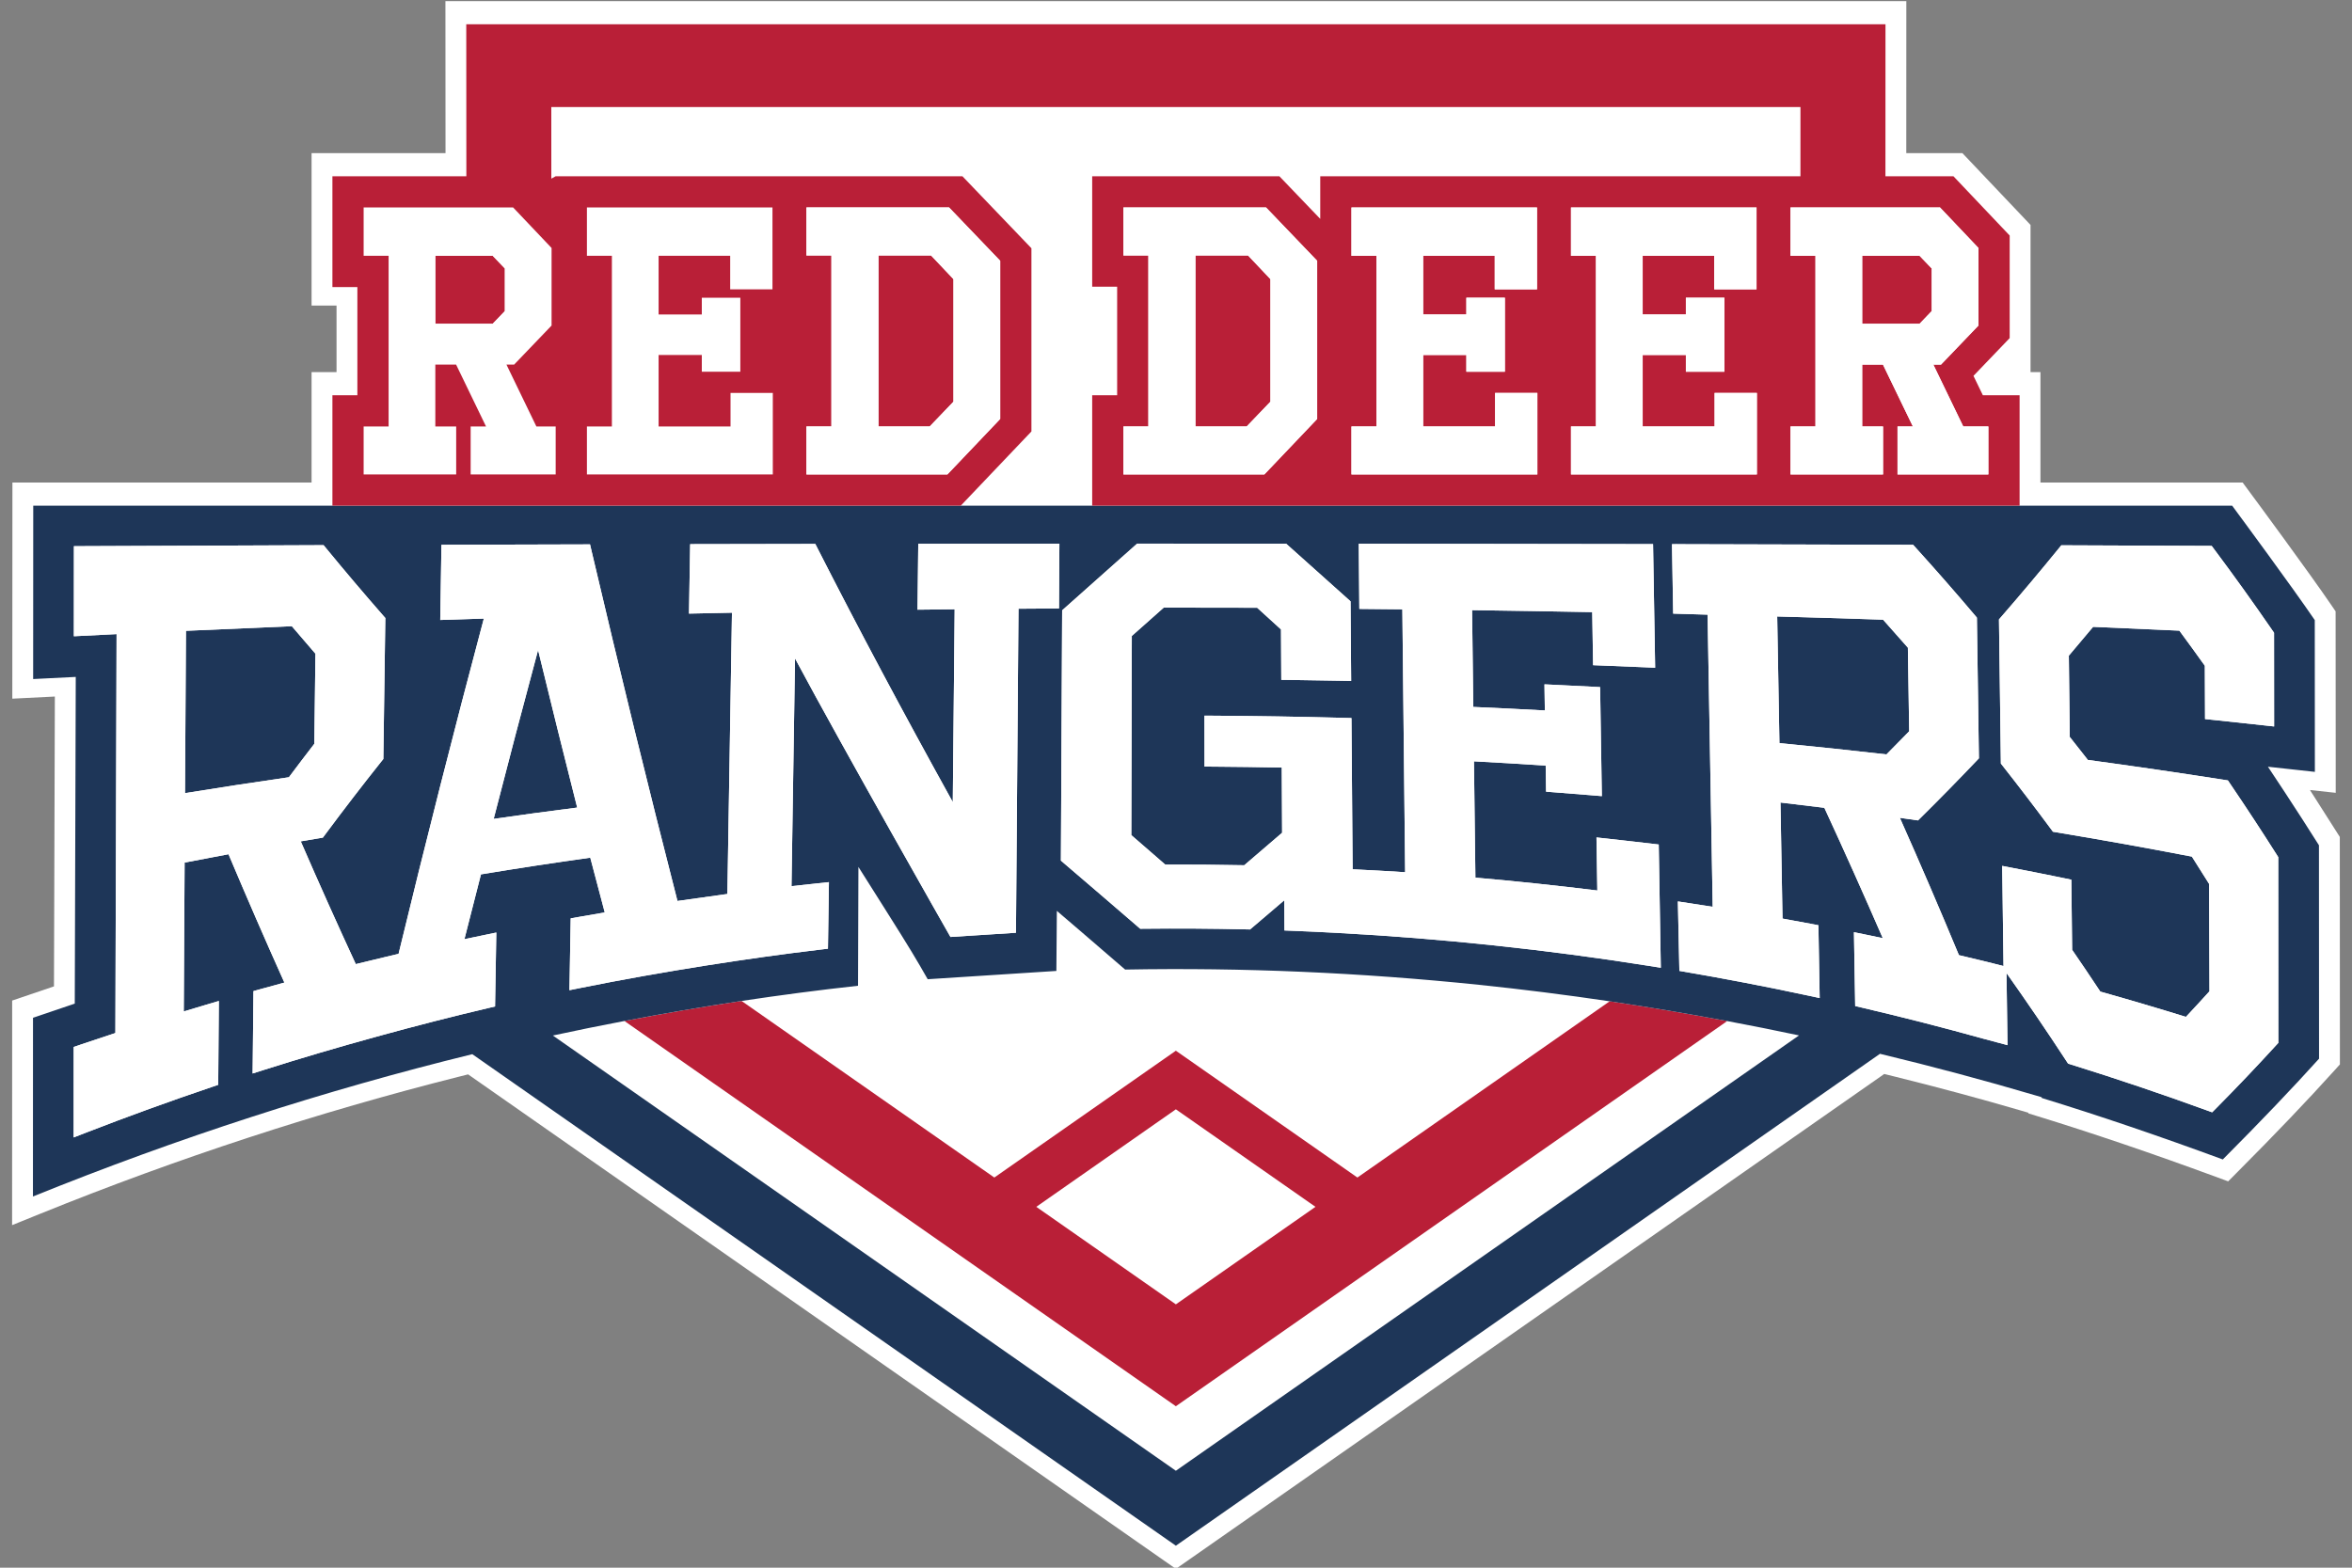 <?xml version="1.0" encoding="UTF-8"?>
<svg id="Layer_2_copy" xmlns="http://www.w3.org/2000/svg" version="1.1" viewBox="0 0 450 300">
  <rect x="0" y="0" width="450" height="300" fill="#808080" stroke="none"/>
  <!-- Generator: Adobe Illustrator 29.0.1, SVG Export Plug-In . SVG Version: 2.1.0 Build 192)  -->
  <defs>
    <style>
      .st0 {
        fill: #fff;
      }

      .st1 {
        fill: #b91f37;
      }

      .st2 {
        fill: #1e3658;
      }
    </style>
  </defs>
  <path class="st0" d="M89.558,205.598l-1.765.445c-26.894,6.772-53.808,15.582-79.992,26.184l-5.487,2.222.014-42.978,7.999-2.713.168-55.465-8.14.407.022-41.358h57.236v-21.134h4.776v-12.729h-4.776v-29.179h25.626l-.018-29.079h279.512l-.01,29.079h10.734l13.038,13.742v28.166h1.897v21.134h38.689l1.196,1.617c1.162,1.57,11.47,15.524,15.897,22.02l.691,1.015.024,34.725-4.934-.538,5.712,8.974.019,43.536-1.027,1.139c-5.201,5.763-11.268,12.119-18.548,19.426l-1.805,1.813-2.399-.884c-12.074-4.449-23.646-8.38-34.393-11.684l-1.39-.427-.103-.156-1.401-.41c-7.902-2.308-16.096-4.513-24.357-6.553l-1.757-.434-135.528,94.7-135.416-94.623h-.004Z"/>
  <g>
    <polygon class="st1" points="90.51 90.333 105.501 90.333 105.501 90.333 90.51 90.333"/>
    <path class="st1" d="M330.464,195.395c-7.491-1.411-14.989-2.671-22.49-3.782l-48.267,33.725-2.327-1.626-12.438-8.691-14.702-10.273-5.265-3.679-5.265,3.679-14.702,10.273-12.438,8.691-2.327,1.626-48.363-33.793c-7.473,1.122-14.945,2.405-22.413,3.835l105.508,73.724,105.488-73.709h0ZM213.033,220.628l11.942-8.345,11.943,8.345,14.765,10.317-26.707,18.661-26.707-18.661,14.764-10.317Z"/>
    <polygon class="st1" points="344.451 90.333 359.818 90.333 359.818 90.333 344.451 90.333"/>
    <path class="st2" d="M60.352,125.098c-1.505-1.73-3.01-3.484-4.518-5.264-6.755.276-13.508.57-20.256.881l-.18,31.063c6.535-1.058,13.219-2.081,19.876-3.04,1.619-2.164,3.239-4.297,4.862-6.398l.215-17.241h.001Z"/>
    <path class="st2" d="M102.948,124.396c-2.899,10.782-5.753,21.639-8.496,32.311,5.317-.768,10.687-1.496,15.981-2.165-2.497-9.85-5.013-19.981-7.485-30.145h0Z"/>
    <path class="st2" d="M365.027,123.941c-1.58-1.81-3.162-3.595-4.744-5.357-6.749-.223-13.5-.426-20.256-.613l.426,24.233c6.804.659,13.691,1.386,20.479,2.163,1.45-1.457,2.898-2.932,4.348-4.426l-.251-16.001h-.002Z"/>
    <path class="st2" d="M443.677,161.752c-2.127-3.35-4.342-6.833-6.519-10.124l-3.242-4.902,8.98.982-.02-29.045c-4.298-6.308-14.363-19.941-15.807-21.895H6.361l-.018,33.177,8.151-.408-.189,62.52-7.99,2.71-.011,34.201c27.74-11.231,55.831-20.313,84.059-27.235l134.612,94.06,134.716-94.133c9.991,2.408,19.963,5.064,29.904,8.004l.974.288.114.175c10.81,3.322,22.438,7.271,34.601,11.753,7.217-7.246,13.261-13.575,18.413-19.284l-.019-40.844h-.001ZM203.217,116.802l.603-.54c3.558-3.177,7.107-6.331,10.647-9.475l3.097-2.752,28.499.004.517.461c3.733,3.321,7.472,6.663,11.222,10.041l.594.537.118,15.228-1.867-.035c-3.239-.06-6.477-.11-9.717-.153l-1.786-.022-.052-9.642-4.558-4.151c-5.958-.021-11.916-.035-17.88-.026l-6.106,5.421-.099,38.113c2.162,1.872,4.324,3.752,6.492,5.64,4.909-.018,9.987.025,15.116.127l7.246-6.214-.067-12.479c-4.349-.086-8.711-.145-12.973-.175l-1.804-.012-.016-9.744,1.834.01c8.095.049,16.351.184,24.536.401l1.757.047.223,28.938.068.004c3.276.166,6.658.338,9.981.557l-.534-50.308-8.232-.081-.11-12.474h1.838c17.562.015,35.125.04,52.685.075l1.786.004.399,23.65-1.929-.082c-2.74-.118-5.482-.229-8.224-.336l-1.72-.066-.164-10.155c-7.661-.145-15.325-.272-22.99-.377l.232,18.523c4.552.198,9.154.424,13.693.671l-.075-4.994,1.933.092c2.339.11,4.677.226,7.015.348l1.697.09.332,20.861-2.003-.167c-2.334-.194-4.671-.38-7.007-.557l-1.657-.127-.075-4.993c-4.558-.3-9.17-.574-13.724-.816l.277,22.257c7.754.68,15.597,1.508,23.327,2.462l-.164-10.151,2.048.221c2.765.3,5.529.611,8.288.94l1.577.189.399,23.585-2.143-.341c-19.68-3.132-39.815-5.263-59.843-6.334-2.76-.147-5.519-.283-8.283-.39l-1.74-.069-.031-5.781c-2.004,1.705-4.01,3.416-6.018,5.132l-.531.452-.695-.015c-6.515-.155-13.12-.197-19.631-.125l-.69.007-.521-.452c-4.686-4.05-9.356-8.051-14.013-12.035l-.64-.548.238-47.893h-.002ZM94.719,192.601l-1.379.323c-6.679,1.567-13.827,3.397-21.247,5.439-7.518,2.069-14.706,4.19-21.364,6.304l-2.396.76.161-15.766,1.319-.367c1.531-.426,3.064-.846,4.598-1.261-3.585-7.979-7.18-16.238-10.69-24.565-2.803.521-5.603,1.053-8.398,1.598l-.165,28.492c1.452-.442,2.905-.877,4.359-1.308l2.356-.698-.123,16.044-1.226.416c-8.008,2.707-16.065,5.63-23.949,8.69l-2.478.962.005-17.312,1.234-.419c2.244-.763,4.491-1.512,6.741-2.248l.23-76.338-8.17.408.009-17.231,1.811-.008c15.029-.069,30.059-.131,45.091-.185l.864-.003.549.668c3.547,4.319,7.182,8.607,10.804,12.745l.46.525-.38,26.976-.388.487c-3.633,4.558-7.248,9.261-10.746,13.974l-.437.588-.724.122c-1.169.195-2.338.393-3.506.592,3.479,8.005,7.019,15.904,10.531,23.494l3.418-.827c.759-.185,1.516-.37,2.276-.55l2.264-.538v.007l.224-.054c5.162-21.325,10.65-42.909,16.315-64.165l-8.341.269.231-14.389,28.426-.079.329,1.408c5.322,22.682,10.84,45.166,16.402,66.832l9.439-1.323v.006l.109-.015.88-53.834-8.223.173.226-13.29,23.94-.042.507.996c7.814,15.348,16.261,31.199,25.799,48.409l.357-36.9-7.105.077.14-12.609,27.004-.02-.075,12.394-7.752.051-.484,62.009-12.529.806-.142-.25c-.208-.365-20.318-35.691-29.6-53.056l-.673,43.583c1.707-.192,3.413-.377,5.12-.557l2.04-.214-.185,12.735-1.58.189c-6.798.81-14.064,1.821-21.596,3.008-8.356,1.318-16.453,2.764-24.067,4.297l-2.219.448.242-13.742,1.474-.263c1.68-.297,3.359-.588,5.041-.872-.925-3.47-1.847-6.963-2.77-10.479-6.941.966-13.974,2.039-20.914,3.191-1.057,4.102-2.112,8.235-3.165,12.406,1.291-.275,2.583-.545,3.877-.811l2.225-.461-.239,14.145-.002.003ZM224.974,281.45l-119.198-83.289c4.561-.988,9.125-1.907,13.691-2.781,7.468-1.43,14.94-2.712,22.413-3.835,7.429-1.116,14.858-2.096,22.284-2.906.002-.642.004-1.376.006-2.153.014-4.677.036-11.116.036-11.116l.031-9.474,5.059,8.011c4.956,7.849,6.031,9.681,8.197,13.482l24.619-1.586.091-11.497,4.505,3.856c2.689,2.303,5.796,4.972,8.562,7.378,22.491-.409,45.086.579,67.687,2.918,8.34.863,16.68,1.921,25.016,3.155,7.501,1.111,14.999,2.371,22.49,3.782,4.581.863,9.161,1.771,13.737,2.746l-119.226,83.309ZM435.428,200.088c-3.722,4.071-7.545,8.088-11.364,11.94l-.821.829-1.094-.399c-8.473-3.088-17.168-6.024-25.844-8.725l-.625-.196-.358-.548c-3.701-5.664-7.544-11.306-11.423-16.786l.192,13.802-4.542-1.213c-7.63-2.126-15.441-4.127-23.22-5.949l-1.381-.321-.238-14.135,2.224.456c1.098.226,2.197.455,3.294.687-3.612-8.323-7.37-16.71-11.179-24.945-2.798-.349-5.596-.687-8.397-1.013l.39,22.211c1.806.325,3.611.658,5.414.997l1.456.275.242,13.935-2.24-.48c-7.893-1.693-16.046-3.259-24.231-4.653l-.374-.064-.287-13.29.54.081c2.041.304,4.084.618,6.123.941l-.978-55.902-6.582-.198-.229-13.29h.213l.715-.008v.01c14.802.032,29.601.07,44.399.115h.803l.541.598c3.834,4.237,7.617,8.559,11.245,12.845l.421.497.389,26.921-.512.539c-3.398,3.572-6.931,7.174-10.501,10.707l-.644.636-3.469-.493c3.839,8.624,7.639,17.459,11.3,26.277,1.839.434,3.677.873,5.513,1.322l3.017.766-.251-19.166,2.194.425c3.206.619,6.405,1.259,9.601,1.917l1.435.295.151,13.423c1.775,2.581,3.587,5.269,5.392,7.995,5.456,1.534,10.964,3.161,16.377,4.837,1.502-1.603,3.004-3.234,4.507-4.893l-.071-20.555c-1.097-1.759-2.195-3.501-3.296-5.222-8.56-1.652-17.256-3.212-25.852-4.638l-.727-.12-.438-.591c-3.025-4.084-6.103-8.113-9.147-11.976l-.382-.486-.361-27.58.456-.523c3.675-4.228,7.351-8.597,10.925-12.985l.549-.674,28.766.118.542.728c3.747,5.011,7.472,10.204,11.07,15.434l.32.466.012,17.923-2.019-.221c-3.188-.35-6.379-.694-9.572-1.028l-1.625-.168-.038-10.199c-1.569-2.203-3.207-4.462-4.873-6.719-5.498-.254-10.999-.496-16.504-.728-1.548,1.865-3.095,3.701-4.643,5.512l.175,15.556c1.156,1.451,2.311,2.918,3.464,4.402,8.739,1.184,17.489,2.461,26.011,3.798l.779.121.443.653c3.027,4.457,6.024,9.025,8.909,13.579l.283.445.016,35.543-.477.522h.001Z"/>
    <path class="st0" d="M88.855,179.728c1.053-4.171,2.109-8.305,3.165-12.406,6.941-1.153,13.974-2.225,20.914-3.191.923,3.516,1.846,7.008,2.77,10.479-1.681.284-3.36.575-5.041.872l-1.474.263-.242,13.742,2.219-.448c7.614-1.533,15.711-2.979,24.067-4.297,7.532-1.187,14.798-2.198,21.596-3.008l1.58-.189.185-12.735-2.04.214c-1.707.18-3.413.364-5.12.557l.673-43.583c9.281,17.365,29.391,52.691,29.6,53.056l.142.25,12.529-.806.484-62.009,7.752-.051.075-12.394-27.004.02-.14,12.609,7.105-.077-.357,36.9c-9.538-17.21-17.985-33.061-25.799-48.409l-.507-.996-23.94.042-.226,13.29,8.223-.173-.88,53.834-.109.015v-.006l-9.439,1.323c-5.562-21.667-11.079-44.15-16.402-66.832l-.329-1.408-28.426.079-.231,14.389,8.341-.269c-5.664,21.256-11.153,42.84-16.315,64.165l-.224.054v-.007l-2.264.538c-.759.18-1.517.365-2.276.55l-3.418.827c-3.512-7.59-7.052-15.489-10.531-23.494,1.169-.199,2.338-.398,3.506-.592l.724-.122.437-.588c3.498-4.713,7.113-9.415,10.746-13.974l.388-.487.38-26.976-.46-.525c-3.621-4.137-7.257-8.426-10.804-12.745l-.549-.668-.864.003c-15.032.054-30.062.116-45.091.185l-1.811.008-.009,17.231,8.17-.408-.23,76.338c-2.25.736-4.497,1.485-6.741,2.248l-1.234.419-.005,17.312,2.478-.962c7.884-3.059,15.94-5.983,23.949-8.69l1.226-.416.123-16.044-2.356.698c-1.454.431-2.908.866-4.359,1.308l.165-28.492c2.795-.545,5.595-1.077,8.398-1.598,3.51,8.326,7.104,16.586,10.69,24.565-1.534.416-3.067.836-4.598,1.261l-1.319.367-.161,15.766,2.396-.76c6.658-2.113,13.846-4.234,21.364-6.304,7.419-2.042,14.568-3.872,21.247-5.439l1.379-.323.239-14.145-2.225.461c-1.294.266-2.586.536-3.877.811l.002-.003ZM102.948,124.396c2.472,10.165,4.988,20.295,7.485,30.145-5.294.67-10.664,1.397-15.981,2.165,2.742-10.672,5.597-21.529,8.496-32.311h0ZM35.399,151.777l.18-31.063c6.748-.311,13.5-.605,20.256-.881,1.508,1.78,3.013,3.534,4.518,5.264l-.215,17.241c-1.623,2.101-3.243,4.234-4.862,6.398-6.657.96-13.341,1.982-19.876,3.04h-.001Z"/>
    <path class="st0" d="M217.632,177.278l.521.452.69-.007c6.511-.072,13.115-.031,19.631.125l.695.015.531-.452c2.008-1.716,4.014-3.427,6.018-5.132l.031,5.781,1.74.069c2.764.108,5.523.243,8.283.39,20.028,1.071,40.163,3.202,59.843,6.334l2.143.341-.399-23.585-1.577-.189c-2.76-.329-5.524-.64-8.288-.94l-2.048-.221.164,10.151c-7.729-.954-15.572-1.783-23.327-2.462l-.277-22.257c4.554.242,9.166.516,13.724.816l.075,4.993,1.657.127c2.337.177,4.673.363,7.007.557l2.003.167-.332-20.861-1.697-.09c-2.338-.122-4.675-.238-7.015-.348l-1.933-.092.075,4.994c-4.539-.247-9.14-.472-13.693-.671l-.232-18.523c7.665.105,15.329.232,22.99.377l.164,10.155,1.72.066c2.742.107,5.484.218,8.224.336l1.929.082-.399-23.65-1.786-.004c-17.56-.035-35.122-.06-52.685-.075h-1.838l.11,12.473,8.232.081.534,50.308c-3.322-.22-6.705-.391-9.981-.557l-.068-.004-.223-28.938-1.757-.047c-8.185-.217-16.44-.352-24.536-.401l-1.834-.01.016,9.744,1.804.012c4.262.03,8.624.089,12.973.175l.067,12.479-7.246,6.214c-5.129-.101-10.208-.145-15.116-.127-2.168-1.888-4.33-3.769-6.492-5.64l.099-38.113,6.106-5.421c5.964-.009,11.922.005,17.88.026l4.558,4.151.052,9.642,1.786.022c3.24.042,6.478.092,9.717.153l1.867.035-.118-15.228-.594-.537c-3.751-3.378-7.489-6.719-11.222-10.041l-.517-.461-28.499-.004-3.097,2.752c-3.54,3.145-7.089,6.298-10.647,9.475l-.603.54-.238,47.893.64.548c4.657,3.984,9.327,7.985,14.013,12.035l.002.002Z"/>
    <path class="st0" d="M435.605,163.577c-2.885-4.553-5.882-9.121-8.909-13.579l-.443-.653-.779-.121c-8.522-1.337-17.272-2.614-26.011-3.798-1.154-1.484-2.308-2.952-3.464-4.402l-.175-15.556c1.548-1.811,3.095-3.647,4.643-5.512,5.505.233,11.006.474,16.504.728,1.665,2.257,3.304,4.516,4.873,6.719l.038,10.199,1.625.168c3.193.334,6.384.678,9.572,1.028l2.019.221-.012-17.923-.32-.466c-3.599-5.23-7.323-10.423-11.07-15.434l-.542-.728-28.766-.118-.549.674c-3.574,4.388-7.25,8.757-10.925,12.985l-.456.523.361,27.58.382.486c3.044,3.863,6.121,7.893,9.147,11.976l.438.591.727.12c8.595,1.426,17.292,2.987,25.852,4.638,1.101,1.721,2.199,3.462,3.296,5.222l.071,20.555c-1.504,1.659-3.005,3.29-4.507,4.893-5.413-1.676-10.92-3.303-16.377-4.837-1.804-2.725-3.617-5.414-5.392-7.995l-.151-13.423-1.435-.295c-3.196-.659-6.395-1.298-9.601-1.917l-2.194-.425.251,19.166-3.017-.766c-1.836-.45-3.673-.889-5.513-1.322-3.661-8.818-7.461-17.653-11.3-26.277l3.469.493.644-.636c3.57-3.532,7.103-7.135,10.501-10.707l.512-.539-.389-26.921-.421-.497c-3.628-4.286-7.411-8.608-11.245-12.845l-.541-.597h-.803c-14.798-.046-29.597-.084-44.399-.116v-.01l-.715.008h-.213l.229,13.29,6.582.198.978,55.902c-2.04-.323-4.082-.636-6.123-.941l-.54-.081.287,13.29.374.064c8.185,1.394,16.338,2.96,24.231,4.653l2.24.48-.242-13.935-1.456-.275c-1.803-.339-3.608-.672-5.414-.997l-.39-22.211c2.801.327,5.599.664,8.397,1.013,3.809,8.235,7.567,16.622,11.179,24.945-1.097-.232-2.196-.461-3.294-.687l-2.224-.456.238,14.135,1.381.321c7.779,1.822,15.589,3.823,23.22,5.949l4.542,1.213-.192-13.802c3.879,5.48,7.722,11.122,11.423,16.786l.358.548.625.196c8.675,2.701,17.37,5.637,25.844,8.725l1.094.399.821-.829c3.819-3.852,7.642-7.869,11.364-11.94l.477-.522-.016-35.543-.283-.445h-.001ZM340.452,142.205l-.426-24.233c6.756.187,13.508.39,20.256.613,1.583,1.761,3.164,3.547,4.744,5.357l.251,16.001c-1.45,1.494-2.898,2.969-4.348,4.426-6.788-.777-13.675-1.505-20.479-2.163h.002Z"/>
    <polygon class="st1" points="343.03 48.494 347.806 48.494 347.806 48.494 343.03 48.494"/>
    <polygon class="st1" points="228.259 48.425 228.259 48.425 238.977 48.425 243.528 53.234 243.528 53.234 238.977 48.425 228.259 48.425"/>
    <polygon class="st1" points="281.013 70.676 287.465 70.676 287.465 70.676 281.013 70.676"/>
    <polygon class="st1" points="271.829 67.469 281.013 67.469 281.013 67.469 271.829 67.469"/>
    <polygon class="st1" points="370.049 51.19 370.049 51.19 367.464 48.494 355.828 48.494 355.828 48.494 367.464 48.494 370.049 51.19"/>
    <polygon class="st1" points="366.721 82.069 360.551 69.311 355.828 69.311 355.828 69.311 360.551 69.311 366.721 82.069"/>
    <polygon class="st1" points="247.814 83.918 251.549 79.993 251.549 79.993 247.814 83.918"/>
    <polygon class="st1" points="313.828 67.469 323.012 67.469 323.012 67.469 313.828 67.469"/>
    <polygon class="st1" points="313.828 48.494 328.442 48.494 328.442 48.494 313.828 48.494"/>
    <polygon class="st1" points="323.012 70.676 329.464 70.676 329.464 70.676 323.012 70.676"/>
    <polygon class="st1" points="271.829 48.494 286.443 48.494 286.443 48.494 271.829 48.494"/>
    <polygon class="st1" points="369.165 69.311 370.278 69.311 370.278 69.311 369.165 69.311"/>
    <polygon class="st1" points="301.031 48.494 305.807 48.494 305.807 48.494 301.031 48.494"/>
    <polygon class="st1" points="328.443 54.91 335.614 54.91 335.614 54.91 328.443 54.91"/>
    <polygon class="st1" points="259.032 48.494 263.808 48.494 263.808 48.494 259.032 48.494"/>
    <polygon class="st1" points="286.443 54.91 293.614 54.91 293.614 54.91 286.443 54.91"/>
    <polygon class="st1" points="96.169 69.311 98.172 69.311 105.074 62.112 105.074 62.112 98.172 69.311 96.169 69.311 96.169 69.311"/>
    <polygon class="st1" points="125.549 67.469 134.733 67.469 134.733 67.469 125.549 67.469"/>
    <polygon class="st1" points="125.549 48.494 140.163 48.494 140.163 48.494 125.549 48.494"/>
    <polygon class="st1" points="134.734 70.676 141.186 70.676 141.186 70.676 134.734 70.676"/>
    <polygon class="st1" points="93.725 82.069 87.555 69.311 82.832 69.311 82.832 69.311 87.555 69.311 93.725 82.069"/>
    <polygon class="st1" points="140.164 54.91 147.335 54.91 147.335 54.91 140.164 54.91"/>
    <polygon class="st1" points="97.053 51.19 97.053 51.19 94.468 48.494 82.832 48.494 82.832 48.494 94.468 48.494 97.053 51.19"/>
    <polygon class="st1" points="112.753 48.494 117.529 48.494 117.529 48.494 112.753 48.494"/>
    <polygon class="st1" points="182.883 53.234 182.883 53.234 178.332 48.425 167.614 48.425 167.614 48.425 178.332 48.425 182.883 53.234"/>
    <polygon class="st1" points="154.752 48.425 159.528 48.425 159.528 48.425 154.752 48.425"/>
    <polygon class="st1" points="112.753 90.333 113.406 90.333 113.406 90.333 112.753 90.333"/>
    <polygon class="st1" points="96.593 51.375 94.272 48.953 83.291 48.953 83.291 61.952 94.272 61.952 96.593 59.53 96.593 51.375"/>
    <path class="st0" d="M86.822,90.793h.46v-9.183h-3.99v-11.839h3.976l5.725,11.839h-2.941v9.183h16.267v-.46h0v-8.264h0v-.46h-3.692l-5.724-11.839h1.467l.136-.142,6.901-7.2.128-.133v-14.841l-.126-.133-7.094-7.478-.136-.143h-28.602v9.252h4.776v32.656h-4.776v9.183h17.247l-.002.002ZM105.501,90.333h-14.991,14.991ZM98.172,69.311l6.901-7.2h0l-6.901,7.2h-2.004,2.004ZM94.272,61.952h-10.981v-12.999h10.981l2.321,2.422v8.155l-2.321,2.422ZM82.832,48.494h11.637l2.584,2.697h0l-2.584-2.697h-11.637ZM82.832,69.311h4.724l6.17,12.758-6.17-12.758h-4.724ZM70.034,48.494h4.776-4.776ZM70.034,90.333h16.788-16.788Z"/>
    <path class="st0" d="M147.4,90.793h.46v-15.6h-8.09v6.417h-13.761v-13.681h8.265v3.207h7.371v-14.166h-7.371v3.208h-8.265v-11.225h13.695v6.417h8.09v-15.668h-35.501v9.252h4.776v32.656h-4.776v9.183h35.107ZM141.185,70.676h-6.452,6.452ZM147.335,54.91h-7.171,7.171ZM125.549,48.494h14.614-14.614ZM125.549,67.469h9.184-9.184ZM112.753,48.494h4.776-4.776ZM112.753,90.333h.653-.653Z"/>
    <polygon class="st1" points="168.074 48.885 168.074 81.61 177.878 81.61 182.424 76.866 182.424 53.417 178.134 48.885 168.074 48.885"/>
    <path class="st1" d="M86.822,96.768h96.998l1.902-1.998,9.843-10.342,1.774-1.864v-35.058l-1.789-1.867-7.893-8.235-1.625-1.695-1.9-1.982h-77.813l-.836.457-.005-13.694h238.997l-.004,13.237h-91.873v8.16l-4.296-4.482-1.625-1.695-1.9-1.982h-35.814v21.134h4.776v20.774h-4.776v21.134h177.439v-21.134h-7.032l-1.794-3.709,5.139-5.361,1.79-1.867v-19.625l-1.767-1.862-7.094-7.478-1.903-2.006h-13.009l.01-29.079H89.209l.018,29.079h-25.628v21.202h4.776v20.706h-4.776v21.134h23.222v-.002ZM154.293,90.333v-8.724h4.776v-32.725h-4.776v-9.183h27.289l.136.142,9.518,9.93.128.133v30.268l-.127.133-9.843,10.342-.136.143h-26.965v-.46h0ZM112.293,90.333v-8.724h4.776v-32.656h-4.776v-9.252h35.501v15.668h-8.09v-6.417h-13.695v11.225h8.265v-3.208h7.371v14.166h-7.371v-3.207h-8.265v13.681h13.761v-6.417h8.09v15.6h-35.567v-.46h0ZM252.008,50.092v30.083l-.127.133-9.843,10.342-.136.143h-26.965v-9.183h4.776v-32.725h-4.776v-9.183h27.289l.136.142,9.518,9.93.128.133s0,.185,0,.185ZM294.139,75.653v15.141h-35.567v-9.183h4.776v-32.656h-4.776v-9.252h35.501v15.668h-8.09v-6.417h-13.695v11.225h8.265v-3.208h7.371v14.166h-7.371v-3.207h-8.265v13.681h13.761v-6.417h8.09v.46h0ZM336.138,75.653v15.141h-35.567v-9.183h4.776v-32.656h-4.776v-9.252h35.501v15.668h-8.09v-6.417h-13.695v11.225h8.265v-3.208h7.371v14.166h-7.371v-3.207h-8.265v13.681h13.761v-6.417h8.09v.46h0ZM370.975,39.702h.197l.136.143,7.094,7.478.126.133v14.841l-.128.133-6.901,7.2-.136.142h-1.467l5.724,11.839h4.804v9.183h-17.379v-9.183h2.941l-5.725-11.839h-3.976v11.839h3.99v9.183h-17.707v-9.183h4.776v-32.656h-4.776v-9.252h28.407ZM69.574,90.333v-8.724h4.776v-32.656h-4.776v-9.252h28.602l.136.143,7.094,7.478.126.133v14.841l-.128.133-6.901,7.2-.136.142h-1.467l5.724,11.839h3.692v.46h0v8.264h0v.46h-16.267v-9.183h2.941l-5.725-11.839h-3.976v11.839h3.99v9.183h-17.707v-.46h.002Z"/>
    <path class="st0" d="M181.061,90.793h.197l.136-.143,9.843-10.342.127-.133v-30.268l-.128-.133-9.518-9.93-.136-.142h-27.289v9.183h4.776v32.725h-4.776v9.183s26.768,0,26.768,0ZM182.424,76.866l-4.545,4.743h-9.804v-32.725h10.06l4.29,4.532v23.449h-.001ZM167.614,48.425h10.718l4.551,4.809h0l-4.551-4.809h-10.718ZM154.752,48.425h4.776-4.776Z"/>
    <polygon class="st1" points="228.719 48.885 228.719 81.61 238.523 81.61 243.068 76.866 243.068 53.417 238.779 48.885 228.719 48.885"/>
    <path class="st0" d="M242.362,39.843l-.136-.142h-27.289v9.183h4.776v32.725h-4.776v9.183h26.965l.136-.143,9.843-10.342.127-.133v-30.268l-.128-.133s-9.518-9.93-9.518-9.93ZM243.068,76.866l-4.545,4.743h-9.804v-32.725h10.06l4.29,4.532v23.449h-.001ZM243.528,53.234l-4.551-4.809h-10.718,10.718l4.551,4.809h0ZM251.549,79.991l-3.735,3.925h0l3.736-3.925h-.001Z"/>
    <path class="st0" d="M286.509,75.193h-.46v6.417h-13.761v-13.681h8.265v3.207h7.371v-14.166h-7.371v3.208h-8.265v-11.225h13.695v6.417h8.09v-15.668h-35.501v9.252h4.776v32.656h-4.776v9.183h35.567v-15.6h-7.63ZM287.465,70.676h-6.452,6.452ZM293.614,54.91h-7.171,7.171ZM271.829,48.494h14.614-14.614ZM263.808,48.494h-4.776,4.776ZM271.829,67.469h9.184-9.184Z"/>
    <path class="st0" d="M328.508,75.193h-.46v6.417h-13.761v-13.681h8.265v3.207h7.371v-14.166h-7.371v3.208h-8.265v-11.225h13.695v6.417h8.09v-15.668h-35.501v9.252h4.776v32.656h-4.776v9.183h35.567v-15.6h-7.63ZM329.464,70.676h-6.452,6.452ZM335.613,54.91h-7.171,7.171ZM313.828,48.494h14.614-14.614ZM305.807,48.494h-4.776,4.776ZM313.828,67.469h9.184-9.184Z"/>
    <polygon class="st1" points="369.589 51.375 367.268 48.953 356.287 48.953 356.287 61.952 367.268 61.952 369.589 59.53 369.589 51.375"/>
    <path class="st0" d="M342.57,39.702v9.252h4.776v32.656h-4.776v9.183h17.707v-9.183h-3.99v-11.839h3.976l5.725,11.839h-2.941v9.183h17.379v-9.183h-4.804l-5.724-11.839h1.467l.136-.142,6.901-7.2.128-.133v-14.841l-.126-.133-7.094-7.478-.136-.143h-28.604ZM359.818,90.333h-15.367,15.367ZM379.967,90.333h-16.46,16.46ZM371.168,69.311l6.901-7.2h0l-6.901,7.2h-2.004,2.004ZM367.268,61.952h-10.981v-12.999h10.981l2.321,2.422v8.155l-2.321,2.422ZM355.828,48.494h11.637l2.584,2.697h0l-2.584-2.697h-11.637ZM355.828,69.311h4.724l6.17,12.758-6.17-12.758h-4.724ZM347.806,48.494h-4.776,4.776Z"/>
  </g>
</svg>